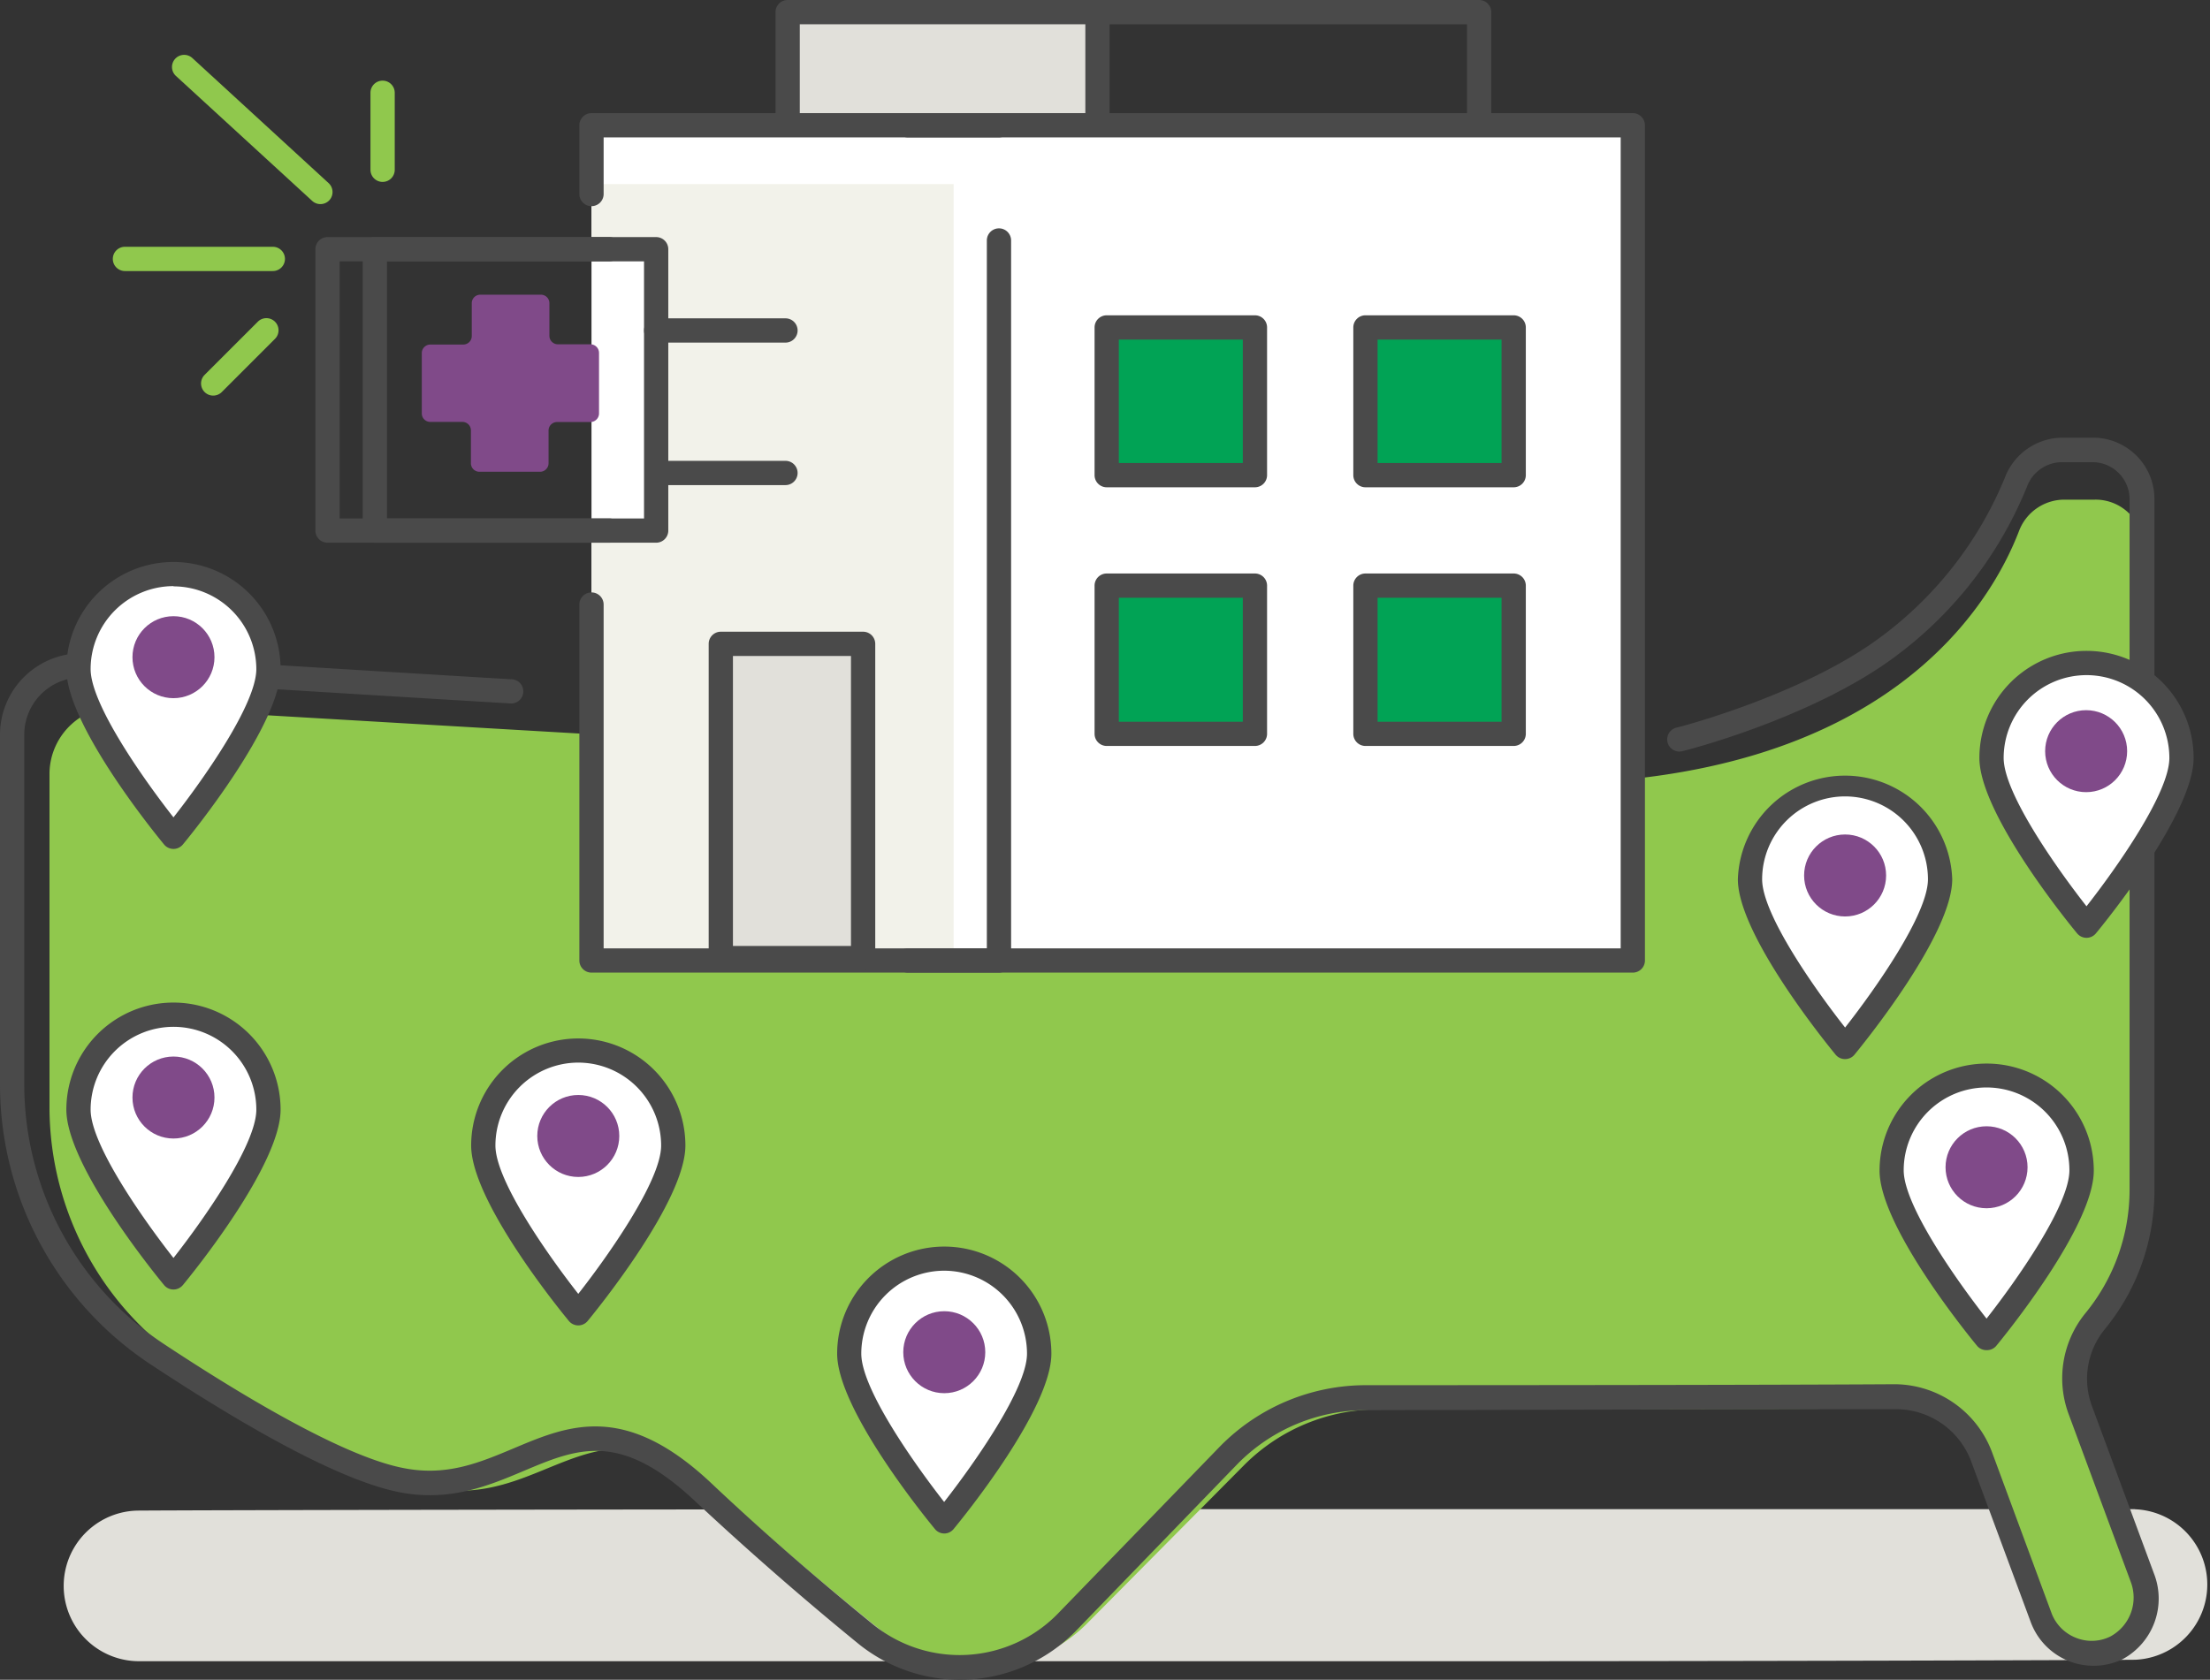 <svg xmlns="http://www.w3.org/2000/svg" viewBox="0 0 182.18 138.51"><rect x="0" y="0" width="182.18" height="138.51" fill="#333333" stroke="none"/><defs><style>.cls-1{fill:#e1e0da;}.cls-2{fill:#4a4a4a;}.cls-3{fill:#90c84d;}.cls-4{fill:#fff;}.cls-5{fill:#01a355;}.cls-6{fill:#f2f2ea;}.cls-7{fill:#804a89;}</style></defs><g id="Layer_2" data-name="Layer 2"><g id="Layer_1-2" data-name="Layer 1"><path class="cls-1" d="M176,124.44H113.22c-64.08,0-97.37.09-101.76.12a6.21,6.21,0,0,0,0,12.42H121.22c22,0,50.74-.08,54.8-.12a6.21,6.21,0,0,0-.05-12.41Z"/><rect class="cls-1" x="64.93" y="1" width="25.54" height="8.77"/><path class="cls-2" d="M121.93,10.77a1,1,0,0,1-1-1V2h-55V9.77a1,1,0,0,1-2,0V1a1,1,0,0,1,1-1h57a1,1,0,0,1,1,1V9.77A1,1,0,0,1,121.93,10.77Z"/><path class="cls-2" d="M90.47,10.77a1,1,0,0,1-1-1V1a1,1,0,0,1,2,0V9.77A1,1,0,0,1,90.47,10.77Z"/><path class="cls-3" d="M176.71,130.4l-5-13.18a7,7,0,0,1,1.14-7,16,16,0,0,0,3.83-10.38V45.09a3.93,3.93,0,0,0-4-3.89h-2.5a4,4,0,0,0-3.73,2.55c-2.32,6.07-10.95,20.88-39.76,20.88-9.9,0-93.4-5-116.61-6.35a5.57,5.57,0,0,0-6,5.48V91.34a25.49,25.49,0,0,0,11.75,21.39c6.62,4.27,14.53,8.84,19.51,9.91,9.88,2.13,13.86-8.91,24.65,1,4.85,4.43,9.42,8.24,13.12,11.19a12.4,12.4,0,0,0,16.47-.93l13-13.11a15.63,15.63,0,0,1,11.1-4.58s30.46,0,42.9-.08a7.43,7.43,0,0,1,7,4.75l4.84,12.75a4.47,4.47,0,0,0,6.1,2.37A4.4,4.4,0,0,0,176.71,130.4Z"/><path class="cls-2" d="M79.14,138.51a13.35,13.35,0,0,1-8.49-3.06c-4.63-3.78-9.14-7.73-13.41-11.72-6.16-5.77-9.66-4.3-14.09-2.43-2.92,1.23-6.24,2.63-10.54,1.68S21.5,118.5,12.41,112.5A27.67,27.67,0,0,1,0,89.35V60.59a6.72,6.72,0,0,1,7.13-6.71l4.58.28c7.74.47,20.17,1.24,30.4,1.85A1,1,0,1,1,42,58c-10.23-.61-22.67-1.38-30.41-1.86L7,55.87a4.72,4.72,0,0,0-5,4.72V89.35a25.68,25.68,0,0,0,11.52,21.48C22.27,116.61,29,120.14,33,121c3.68.81,6.43-.35,9.34-1.57,4.48-1.89,9.12-3.85,16.23,2.81,4.23,4,8.71,7.88,13.31,11.63a11.32,11.32,0,0,0,15.41-.9l13.24-13.66a16.85,16.85,0,0,1,12-5.09s31,0,43.68-.08h0a8.62,8.62,0,0,1,8,5.6l4.92,13.31a3.52,3.52,0,0,0,2,2,3.47,3.47,0,0,0,2.84-.11,3.65,3.65,0,0,0,1.66-4.55l-5.09-13.75a8.49,8.49,0,0,1,1.34-8.32,16.07,16.07,0,0,0,3.67-10.2V41.11a3.06,3.06,0,0,0-3.05-3h-2.54a3.09,3.09,0,0,0-2.86,2,32.74,32.74,0,0,1-12,14.83c-6.76,4.53-16,6.91-16.42,7a1,1,0,0,1-.49-1.94c.09,0,9.33-2.39,15.8-6.73a31,31,0,0,0,11.28-13.88,5.1,5.1,0,0,1,4.74-3.3h2.54a5.06,5.06,0,0,1,5.05,5V98.18a18,18,0,0,1-4.13,11.47,6.46,6.46,0,0,0-1,6.35l5.09,13.75A5.68,5.68,0,0,1,175,136.8a5.52,5.52,0,0,1-7.58-3l-4.93-13.3a6.61,6.61,0,0,0-6.17-4.3h0c-12.67,0-43.69.08-43.69.08A14.83,14.83,0,0,0,102,120.73L88.77,134.4A13.4,13.4,0,0,1,79.14,138.51Z"/><rect class="cls-4" x="48.76" y="9.77" width="85.84" height="69.25"/><rect class="cls-5" x="112.78" y="27.07" width="11.99" height="11.99" transform="translate(237.56 66.14) rotate(-180)"/><rect class="cls-5" x="91.34" y="27.07" width="11.99" height="11.99" transform="translate(194.68 66.14) rotate(-180)"/><rect class="cls-5" x="112.78" y="48.52" width="11.99" height="11.99" transform="translate(237.56 109.03) rotate(-180)"/><rect class="cls-5" x="91.34" y="48.52" width="11.99" height="11.99" transform="translate(194.68 109.03) rotate(-180)"/><polygon class="cls-6" points="54.09 43.74 54.09 20.55 48.76 20.55 48.76 15.18 78.61 15.18 78.61 79.2 48.76 79.2 48.76 43.74 54.09 43.74"/><rect class="cls-1" x="59.42" y="53.09" width="11.73" height="25.93" transform="translate(130.57 132.11) rotate(-180)"/><path class="cls-2" d="M134.6,80.2H74.84a1,1,0,0,1,0-2H133.6V11.33H74.84a1,1,0,0,1,0-2H134.6a1,1,0,0,1,1,1V79.2A1,1,0,0,1,134.6,80.2Z"/><path class="cls-2" d="M48.76,17a1,1,0,0,1-1-1V10.33a1,1,0,0,1,1-1H82.35a1,1,0,0,1,0,2H49.76V16A1,1,0,0,1,48.76,17Z"/><path class="cls-2" d="M82.35,79.67a1,1,0,0,1-1-1V19.83a1,1,0,0,1,2,0V78.67A1,1,0,0,1,82.35,79.67Z"/><path class="cls-2" d="M82.35,80.2H48.76a1,1,0,0,1-1-1V49.85a1,1,0,0,1,2,0V78.2H82.35a1,1,0,0,1,0,2Z"/><path class="cls-2" d="M54.09,44.75H30.9a1,1,0,0,1-1-1V20.55a1,1,0,0,1,1-1H54.09a1,1,0,0,1,1,1v23.2A1,1,0,0,1,54.09,44.75Zm-22.19-2H53.09V21.55H31.9Z"/><path class="cls-2" d="M50.22,44.75H27a1,1,0,0,1-1-1V20.55a1,1,0,0,1,1-1H50.22a1,1,0,0,1,0,2H28v21.2H50.22a1,1,0,0,1,0,2Z"/><path class="cls-2" d="M71.15,80H59.42a1,1,0,0,1-1-1V53.09a1,1,0,0,1,1-1H71.15a1,1,0,0,1,1,1V79A1,1,0,0,1,71.15,80ZM60.42,78h9.73V54.09H60.42Z"/><path class="cls-2" d="M124.78,40.18H112.56a1,1,0,0,1-1-1V27a1,1,0,0,1,1-1h12.22a1,1,0,0,1,1,1V39.18A1,1,0,0,1,124.78,40.18Zm-11.22-2h10.22V28H113.56Z"/><path class="cls-2" d="M103.45,40.18H91.23a1,1,0,0,1-1-1V27a1,1,0,0,1,1-1h12.22a1,1,0,0,1,1,1V39.18A1,1,0,0,1,103.45,40.18Zm-11.22-2h10.22V28H92.23Z"/><path class="cls-2" d="M124.78,61.51H112.56a1,1,0,0,1-1-1V48.29a1,1,0,0,1,1-1h12.22a1,1,0,0,1,1,1V60.51A1,1,0,0,1,124.78,61.51Zm-11.22-2h10.22V49.29H113.56Z"/><path class="cls-2" d="M103.45,61.51H91.23a1,1,0,0,1-1-1V48.29a1,1,0,0,1,1-1h12.22a1,1,0,0,1,1,1V60.51A1,1,0,0,1,103.45,61.51Zm-11.22-2h10.22V49.29H92.23Z"/><path class="cls-7" d="M35.5,28.41h2.68a.7.7,0,0,0,.71-.7V25a.7.7,0,0,1,.7-.7l5,0a.7.7,0,0,1,.7.7v2.69a.7.7,0,0,0,.7.7h2.69a.71.71,0,0,1,.7.71l0,5a.71.71,0,0,1-.71.7H45.93a.7.7,0,0,0-.71.7V38.2a.7.7,0,0,1-.7.7l-5,0a.7.7,0,0,1-.7-.7V35.49a.7.7,0,0,0-.7-.7H35.47a.7.7,0,0,1-.7-.71l0-5A.71.71,0,0,1,35.5,28.41Z"/><path class="cls-2" d="M64.75,28.25H54.09a1,1,0,0,1,0-2H64.75a1,1,0,0,1,0,2Z"/><path class="cls-2" d="M64.75,40H54.62a1,1,0,1,1,0-2H64.75a1,1,0,0,1,0,2Z"/><path class="cls-3" d="M31.54,15a1,1,0,0,1-1-1V7.65a1,1,0,1,1,2,0V14A1,1,0,0,1,31.54,15Z"/><path class="cls-3" d="M26.41,16.83a1,1,0,0,1-.67-.26L14.5,6.26a1,1,0,1,1,1.36-1.47L27.09,15.1a1,1,0,0,1,.06,1.41A1,1,0,0,1,26.41,16.83Z"/><path class="cls-3" d="M22.49,22.35H10.3a1,1,0,0,1,0-2H22.49a1,1,0,1,1,0,2Z"/><path class="cls-4" d="M22.13,91.5c0,4.33-7.83,13.83-7.83,13.83S6.47,95.83,6.47,91.5a7.83,7.83,0,0,1,15.66,0Z"/><path class="cls-2" d="M14.3,106.33a1,1,0,0,1-.77-.36c-.83-1-8.06-9.92-8.06-14.47a8.83,8.83,0,0,1,17.66,0c0,4.55-7.23,13.47-8.06,14.47A1,1,0,0,1,14.3,106.33Zm0-21.66A6.83,6.83,0,0,0,7.47,91.5c0,2.91,4.39,9.12,6.83,12.23,2.44-3.11,6.83-9.32,6.83-12.23A6.83,6.83,0,0,0,14.3,84.67Z"/><path class="cls-4" d="M85.67,111.62c0,4.32-7.83,13.83-7.83,13.83S70,115.94,70,111.62a7.83,7.83,0,1,1,15.66,0Z"/><path class="cls-2" d="M77.84,126.45a1,1,0,0,1-.77-.37c-.83-1-8.06-9.91-8.06-14.46a8.83,8.83,0,1,1,17.66,0c0,4.55-7.23,13.46-8.06,14.46A1,1,0,0,1,77.84,126.45Zm0-21.67A6.84,6.84,0,0,0,71,111.62c0,2.91,4.39,9.11,6.83,12.23,2.44-3.12,6.83-9.33,6.83-12.23A6.84,6.84,0,0,0,77.84,104.78Z"/><path class="cls-4" d="M55.5,94.46c0,4.32-7.83,13.83-7.83,13.83s-7.83-9.51-7.83-13.83a7.83,7.83,0,1,1,15.66,0Z"/><path class="cls-2" d="M47.67,109.29a1,1,0,0,1-.77-.36c-.83-1-8.06-9.92-8.06-14.47a8.83,8.83,0,1,1,17.66,0c0,4.55-7.23,13.46-8.06,14.47A1,1,0,0,1,47.67,109.29Zm0-21.67a6.84,6.84,0,0,0-6.83,6.84c0,2.91,4.39,9.12,6.83,12.23,2.44-3.11,6.83-9.32,6.83-12.23A6.84,6.84,0,0,0,47.67,87.62Z"/><path class="cls-4" d="M171.59,96.5c0,4.33-7.83,13.83-7.83,13.83s-7.83-9.5-7.83-13.83a7.83,7.83,0,0,1,15.66,0Z"/><path class="cls-2" d="M163.76,111.33A1,1,0,0,1,163,111c-.83-1-8.06-9.92-8.06-14.47a8.83,8.83,0,0,1,17.66,0c0,4.55-7.23,13.47-8.06,14.47A1,1,0,0,1,163.76,111.33Zm0-21.66a6.83,6.83,0,0,0-6.83,6.83c0,2.91,4.39,9.12,6.83,12.23,2.44-3.11,6.83-9.32,6.83-12.23A6.83,6.83,0,0,0,163.76,89.67Z"/><path class="cls-4" d="M159.93,72.5c0,4.33-7.83,13.83-7.83,13.83s-7.84-9.5-7.84-13.83a7.84,7.84,0,0,1,15.67,0Z"/><path class="cls-2" d="M152.1,87.33a1,1,0,0,1-.78-.36c-.82-1-8.06-9.92-8.06-14.47a8.84,8.84,0,0,1,17.67,0c0,4.55-7.24,13.47-8.06,14.47A1,1,0,0,1,152.1,87.33Zm0-21.66a6.84,6.84,0,0,0-6.84,6.83c0,2.91,4.39,9.12,6.84,12.23,2.44-3.11,6.83-9.32,6.83-12.23A6.84,6.84,0,0,0,152.1,65.67Z"/><path class="cls-4" d="M179.8,62.5c0,4.33-7.83,13.83-7.83,13.83s-7.83-9.5-7.83-13.83a7.83,7.83,0,0,1,15.66,0Z"/><path class="cls-2" d="M172,77.33a1,1,0,0,1-.77-.36c-.83-1-8.06-9.92-8.06-14.47a8.83,8.83,0,0,1,17.66,0c0,4.55-7.23,13.47-8.06,14.47A1,1,0,0,1,172,77.33Zm0-21.66a6.83,6.83,0,0,0-6.83,6.83c0,2.91,4.39,9.12,6.83,12.23,2.44-3.11,6.83-9.32,6.83-12.23A6.83,6.83,0,0,0,172,55.67Z"/><circle class="cls-7" cx="152.1" cy="72.19" r="3.38"/><circle class="cls-7" cx="171.97" cy="61.94" r="3.38"/><circle class="cls-7" cx="163.76" cy="96.25" r="3.38"/><circle class="cls-7" cx="77.84" cy="111.5" r="3.38"/><circle class="cls-7" cx="47.67" cy="93.67" r="3.38"/><circle class="cls-7" cx="14.3" cy="90.5" r="3.38"/><path class="cls-4" d="M22.13,55.19C22.13,59.51,14.3,69,14.3,69S6.47,59.51,6.47,55.19a7.83,7.83,0,0,1,15.66,0Z"/><path class="cls-2" d="M14.3,70a1,1,0,0,1-.77-.36c-.83-1-8.06-9.92-8.06-14.47a8.83,8.83,0,1,1,17.66,0c0,4.55-7.23,13.47-8.06,14.47A1,1,0,0,1,14.3,70Zm0-21.67a6.84,6.84,0,0,0-6.83,6.84c0,2.91,4.39,9.12,6.83,12.23,2.44-3.11,6.83-9.32,6.83-12.23A6.84,6.84,0,0,0,14.3,48.35Z"/><circle class="cls-7" cx="14.3" cy="54.19" r="3.38"/><path class="cls-3" d="M17.58,32.62a1,1,0,0,1-.71-1.71l4.38-4.38a1,1,0,0,1,1.42,0,1,1,0,0,1,0,1.41l-4.39,4.39A1,1,0,0,1,17.58,32.62Z"/></g></g></svg>